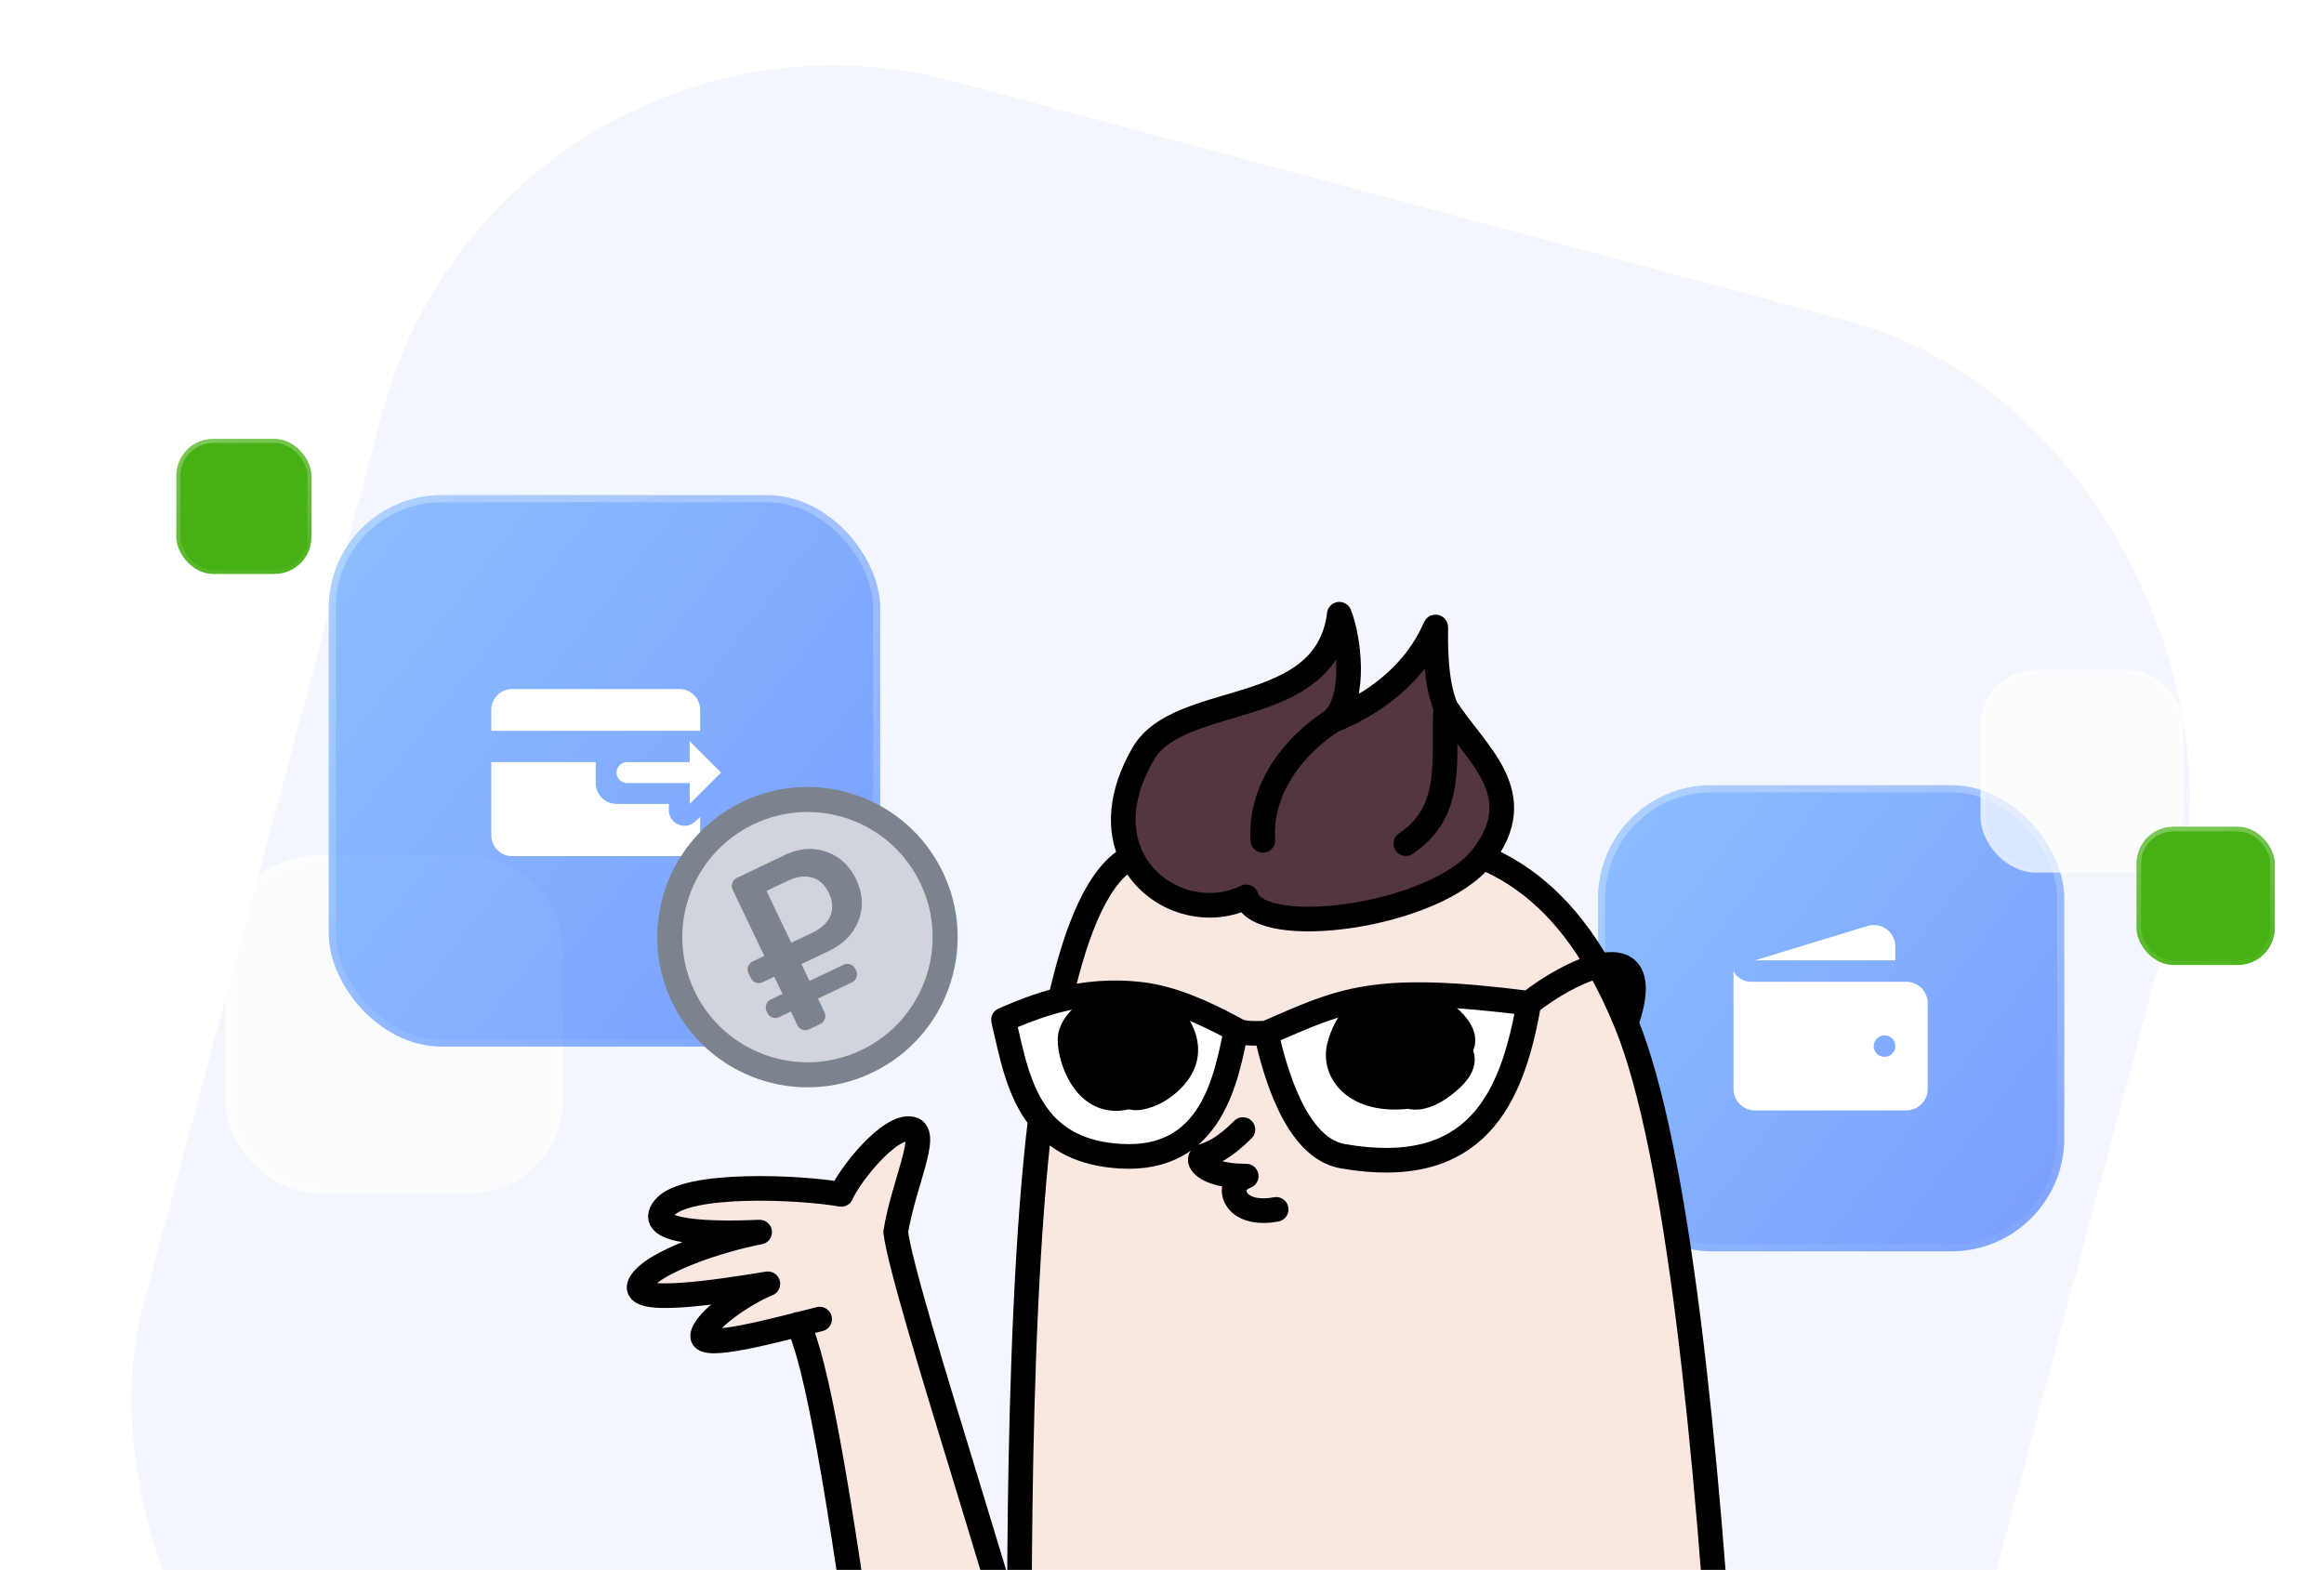 ﻿<svg width="413" height="279" fill="none" xmlns="http://www.w3.org/2000/svg">
  <g clip-path="url(#a)">
    <rect x="89.486" y="-7" width="330.293" height="330.293" rx="82.944" transform="rotate(15 89.486 -7)" fill="#F3F6FD"/>
    <g filter="url(#b)">
      <rect x="284" y="139.553" width="82.84" height="82.84" rx="20.082" fill="url(#c)" fill-opacity=".6"/>
      <rect x="284.628" y="140.18" width="81.585" height="81.585" rx="19.455" stroke="url(#d)" stroke-width="1.255"/>
    </g>
    <path d="m331.86 164.567-19.965 6.103h24.928v-2.461c0-2.564-2.496-4.396-4.963-3.642z" fill="#fff"/>
    <path fill-rule="evenodd" clip-rule="evenodd" d="M311.162 174.481a3.47 3.47 0 0 1-3.102-1.905v20.957c0 2.105 1.717 3.811 3.835 3.811h26.846c2.118 0 3.835-1.706 3.835-3.811v-15.242c0-2.104-1.717-3.81-3.835-3.81h-27.579zm23.744 9.526a1.912 1.912 0 0 0-1.918 1.905c0 1.052.859 1.905 1.918 1.905a1.91 1.91 0 0 0 1.917-1.905 1.91 1.91 0 0 0-1.917-1.905z" fill="#fff"/>
    <g filter="url(#e)">
      <rect x="31.34" y="78" width="24" height="24" rx="6.545" fill="#46B114"/>
      <rect x="31.703" y="78.364" width="23.273" height="23.273" rx="6.182" stroke="url(#f)" stroke-width=".727"/>
    </g>
    <g filter="url(#g)">
      <rect x="40.031" y="152.031" width="59.968" height="59.968" rx="16.355" fill="#fff" fill-opacity=".7"/>
      <rect x="40.713" y="152.713" width="58.606" height="58.606" rx="15.674" stroke="url(#h)" stroke-width="1.363"/>
    </g>
    <path d="M238.014 109.16c-2.364 18.909-28.364 13.591-34.864 24.818-4.255 7.35-4.304 13.659-2.08 18.317 3.589 7.521 13.101 10.74 20.399 7.091 2.363 7.682 33.68 3.545 41.953-7.091 8.733-11.226-1.182-18.317-6.5-26.59-1.97-4.727-1.773-11.817-1.773-14.181 0-1.387-2.364 10.045-18.318 16.545 4.399-4.136 2.758-15.116 1.183-18.909z" fill="#53363F"/>
    <path d="M289 181.84c-1.538-3.752-3.18-7.129-4.93-10.158-3.853.902-8.742 3.757-12.376 6.613-2.955 17.135-9.454 31.317-33.09 27.181-8.561-1.499-12.212-15.817-13.591-21.863-2.016.034-4.088.177-5.318-.591-1.772 8.272-4.136 23.488-20.681 22.454-6.918-.433-11.253-2.983-14.129-6.539-4.762 38.938-3.598 106.674-3.598 111.126h125.269c-3.084-53.109-8.552-106.257-17.556-128.223z" fill="#FAE7E0"/>
    <path d="M263.422 152.295c-8.273 10.636-39.59 14.773-41.953 7.091-7.298 3.649-16.81.43-20.399-7.091-5.662 2.796-9.731 12.406-12.648 25.373 4.343-1.079 9.243-1.616 14.728-.899 5.019.656 10.527 2.952 16.545 6.253 1.23.768 3.302.625 5.318.591 13.591-5.909 18.909-8.864 46.681-5.318 3.634-2.856 8.523-5.711 12.376-6.613-5.673-9.816-12.491-15.972-20.648-19.387z" fill="#FAE7E0"/>
    <path d="M199.014 205.476c16.545 1.034 18.909-14.182 20.681-22.454-6.018-3.301-11.526-5.597-16.545-6.253-5.485-.717-10.385-.18-14.728.899-3.779.939-7.136 2.289-10.089 3.581 1.375 5.845 2.55 12.74 6.552 17.688 2.876 3.556 7.211 6.106 14.129 6.539zM271.694 178.295c-27.772-3.546-33.09-.591-46.681 5.318 1.379 6.046 5.03 20.364 13.591 21.863 23.636 4.136 30.135-10.046 33.09-27.181z" fill="#fff"/>
    <path d="M263.422 152.295c-8.273 10.636-39.59 14.773-41.953 7.091-7.298 3.649-16.81.43-20.399-7.091m62.352 0c8.733-11.226-1.182-18.317-6.5-26.59m6.5 26.59c8.157 3.415 14.975 9.571 20.648 19.387m-27.148-45.977c-1.97-4.727-1.773-11.817-1.773-14.181 0-1.387-2.364 10.045-18.318 16.545m20.091-2.364c-.591 8.864 1.772 18.318-7.091 24.227m-25.409-.591c-.591-9.454 5.909-17.136 12.409-21.272m0 0c4.399-4.136 2.758-15.116 1.183-18.909-2.364 18.909-28.364 13.591-34.864 24.818-4.255 7.35-4.304 13.659-2.08 18.317m0 0c-5.662 2.796-9.731 12.406-12.648 25.373m31.273 5.354c1.23.768 3.302.625 5.318.591m-5.318-.591c-1.772 8.272-4.136 23.488-20.681 22.454-6.918-.433-11.253-2.983-14.129-6.539m34.81-15.915c-6.018-3.301-11.526-5.597-16.545-6.253-5.485-.717-10.385-.18-14.728.899m36.591 5.945c13.591-5.909 18.909-8.864 46.681-5.318m-46.681 5.318c1.379 6.046 5.03 20.364 13.591 21.863 23.636 4.136 30.135-10.046 33.09-27.181m0 0c3.634-2.856 8.523-5.711 12.376-6.613M289 181.84c9.004 21.966 14.472 75.114 17.556 128.223H181.287c0-4.452-1.164-72.188 3.598-111.126M289 181.84c-1.538-3.752-3.18-7.129-4.93-10.158M289 181.84c3.217-9.276-.013-11.308-4.93-10.158m-63.193 29.066c-3.545 3.546-5.672 4.255-7.091 4.728-1.418.472 0 3.545 7.682 3.545-2.954 1.182-2.387 3.522-1.182 4.727 1.182 1.182 3.546 1.773 6.5 1.182m-38.364-37.262c-3.779.939-7.136 2.289-10.089 3.581 1.375 5.845 2.55 12.74 6.552 17.688" stroke="#000" stroke-width="4.378" stroke-linecap="round" stroke-linejoin="round"/>
    <path d="M197.245 177.703c-1.969.591-7.092 3.545-7.092 7.091.001 3.594 2.956 12.408 10.638 10.045.985.788 3.9-.237 5.318-1.182 1.773-1.182 9.454-6.5 0-15.363l-8.864-.591zM243.912 178.293c-1.773.591-4.728 2.954-5.909 7.681-1.156 4.622 2.954 10.045 12.408 8.864 1.773.59 4.018-.355 5.909-1.773 2.364-1.773 4.727-4.136 2.955-6.5 2.954-2.954-4.018-8.745-8.273-8.272-4.254.472-4.333.197-7.09 0z" fill="#000" stroke="#000" stroke-width="4.378" stroke-linecap="round" stroke-linejoin="round"/>
    <g filter="url(#i)">
      <rect x="58.42" y="88" width="98" height="98" rx="20.082" fill="url(#j)" fill-opacity=".6"/>
      <rect x="59.047" y="88.628" width="96.745" height="96.745" rx="19.455" stroke="url(#k)" stroke-width="1.255"/>
    </g>
    <path d="M120.715 122.455H91.018a3.715 3.715 0 0 0-3.712 3.712v3.712h37.121v-3.712a3.715 3.715 0 0 0-3.712-3.712z" fill="#fff"/>
    <path fill-rule="evenodd" clip-rule="evenodd" d="M118.859 142.871v1.096c0 2.422 2.879 3.689 4.665 2.052l.903-.828v3.248a3.716 3.716 0 0 1-3.712 3.713H91.018a3.716 3.716 0 0 1-3.712-3.713v-12.992h18.56v3.712a3.712 3.712 0 0 0 3.712 3.712h9.281z" fill="#fff"/>
    <path d="M109.578 137.303c0-1.025.831-1.856 1.856-1.856h11.137a1.856 1.856 0 0 1 0 3.712h-11.137a1.856 1.856 0 0 1-1.856-1.856z" fill="#fff"/>
    <path d="M122.571 131.735v11.136l5.568-5.568-5.568-5.568z" fill="#fff"/>
    <path d="M167.575 155.048c6.355 13.298.726 29.229-12.572 35.583-13.297 6.355-29.229.726-35.583-12.572-6.354-13.298-.726-29.229 12.572-35.583 13.298-6.355 29.229-.726 35.583 12.572z" fill="#7A838E"/>
    <path d="M163.563 156.965c5.295 11.082.604 24.358-10.477 29.653-11.082 5.295-24.358.605-29.653-10.477-5.295-11.081-.605-24.357 10.477-29.653 11.081-5.295 24.357-.604 29.653 10.477z" fill="#D2D4DB"/>
    <path d="m136.216 158.339 4.403 9.212 3.636-1.738c1.703-.814 2.809-1.838 3.318-3.074.503-1.249.407-2.6-.288-4.055-.683-1.429-1.665-2.334-2.946-2.715-1.288-.393-2.777-.185-4.468.623l-3.655 1.747zm15.926 14.152a1.57 1.57 0 0 1-.739 2.094l-6.044 2.887 1.159 2.426a1.57 1.57 0 0 1-.739 2.093l-1.979.945a1.57 1.57 0 0 1-2.093-.739l-1.159-2.425-2.071.989a1.57 1.57 0 0 1-2.093-.739l-.144-.301a1.57 1.57 0 0 1 .74-2.093l2.071-.99-1.462-3.058-2.071.99a1.57 1.57 0 0 1-2.093-.74l-.411-.86a1.57 1.57 0 0 1 .74-2.093l2.071-.989-5.624-11.769a1.57 1.57 0 0 1 .74-2.093l8.43-4.028c2.599-1.242 5.08-1.45 7.444-.625 2.377.819 4.156 2.465 5.339 4.939 1.176 2.462 1.317 4.884.424 7.265-.899 2.369-2.672 4.186-5.32 5.452l-4.83 2.308 1.434 3.002 6.043-2.887a1.57 1.57 0 0 1 2.094.739l.143.3z" fill="#7A838E"/>
    <path d="M159.175 218.942c1.465 11.603 24.018 78.006 25.37 90.382l-17.007 10-12.939-13.795c-5.352-40.065-9.62-64.213-12.783-70.12-7.649 1.94-17.275 4.251-16.95 1.953.384-2.709 7.244-7.424 11.594-9.203-9.025 1.462-24.656 3.901-22.727.03 1.929-3.871 14.335-7.917 21.264-9.216-7.898.333-20.792.318-16.93-4.329 3.862-4.648 24.334-3.655 31.428-2.375 1.446-3.387 8.687-12.584 12.557-11.622 3.096.77-1.438 9.589-2.877 18.295z" fill="#FAE7E0"/>
    <path d="M141.788 235.358c3.167 5.819 7.443 29.99 12.811 70.171l12.939 13.795 17.007-10c-1.352-12.376-23.905-78.779-25.37-90.382 1.439-8.706 5.973-17.525 2.877-18.295-3.87-.962-11.111 8.235-12.557 11.622-7.094-1.28-27.566-2.273-31.428 2.375-3.862 4.647 9.032 4.662 16.93 4.329-6.929 1.299-19.335 5.345-21.264 9.216-1.929 3.871 13.702 1.432 22.727-.03-4.35 1.779-11.21 6.494-11.594 9.203-.383 2.708 13.055-.985 20.789-2.929" stroke="#000" stroke-width="4.378" stroke-linecap="round" stroke-linejoin="round"/>
    <g filter="url(#l)">
      <rect x="351.969" y="119.038" width="36.032" height="36.032" rx="9.827" fill="#fff" fill-opacity=".7"/>
      <rect x="352.378" y="119.448" width="35.213" height="35.213" rx="9.417" stroke="url(#m)" stroke-width=".819"/>
    </g>
    <g filter="url(#n)">
      <rect x="379.686" y="146.928" width="24.567" height="24.567" rx="6.551" fill="#46B114"/>
      <rect x="380.095" y="147.338" width="23.748" height="23.748" rx="6.142" stroke="url(#o)" stroke-width=".819"/>
    </g>
  </g>
  <defs>
    <linearGradient id="d" x1="310.923" y1="127.817" x2="340.607" y2="239.651" gradientUnits="userSpaceOnUse">
      <stop stop-color="#fff" stop-opacity=".32"/>
      <stop offset="1" stop-color="#fff" stop-opacity="0"/>
    </linearGradient>
    <linearGradient id="c" x1="380.5" y1="218.5" x2="280" y2="140" gradientUnits="userSpaceOnUse">
      <stop stop-color="#295FFE"/>
      <stop offset="1" stop-color="#479CFF"/>
    </linearGradient>
    <linearGradient id="f" x1="39.14" y1="74.6" x2="47.74" y2="107" gradientUnits="userSpaceOnUse">
      <stop stop-color="#fff" stop-opacity=".32"/>
      <stop offset="1" stop-color="#fff" stop-opacity="0"/>
    </linearGradient>
    <linearGradient id="h" x1="59.521" y1="143.536" x2="81.01" y2="224.493" gradientUnits="userSpaceOnUse">
      <stop stop-color="#fff" stop-opacity=".32"/>
      <stop offset="1" stop-color="#fff" stop-opacity="0"/>
    </linearGradient>
    <linearGradient id="j" x1="172.58" y1="181.395" x2="53.688" y2="88.529" gradientUnits="userSpaceOnUse">
      <stop stop-color="#295FFE"/>
      <stop offset="1" stop-color="#479CFF"/>
    </linearGradient>
    <linearGradient id="k" x1="90.27" y1="74.117" x2="125.387" y2="206.417" gradientUnits="userSpaceOnUse">
      <stop stop-color="#fff" stop-opacity=".32"/>
      <stop offset="1" stop-color="#fff" stop-opacity="0"/>
    </linearGradient>
    <linearGradient id="m" x1="363.679" y1="113.934" x2="376.59" y2="162.576" gradientUnits="userSpaceOnUse">
      <stop stop-color="#fff" stop-opacity=".32"/>
      <stop offset="1" stop-color="#fff" stop-opacity="0"/>
    </linearGradient>
    <linearGradient id="o" x1="387.67" y1="143.448" x2="396.473" y2="176.613" gradientUnits="userSpaceOnUse">
      <stop stop-color="#fff" stop-opacity=".32"/>
      <stop offset="1" stop-color="#fff" stop-opacity="0"/>
    </linearGradient>
    <filter id="g" x="27.837" y="139.837" width="84.358" height="84.358" filterUnits="userSpaceOnUse" color-interpolation-filters="sRGB">
      <feFlood flood-opacity="0" result="BackgroundImageFix"/>
      <feGaussianBlur in="BackgroundImageFix" stdDeviation="6.097"/>
      <feComposite in2="SourceAlpha" operator="in" result="effect1_backgroundBlur_72_14019"/>
      <feBlend in="SourceGraphic" in2="effect1_backgroundBlur_72_14019" result="shape"/>
    </filter>
    <filter id="i" x="30.807" y="60.387" width="153.227" height="153.227" filterUnits="userSpaceOnUse" color-interpolation-filters="sRGB">
      <feFlood flood-opacity="0" result="BackgroundImageFix"/>
      <feGaussianBlur in="BackgroundImageFix" stdDeviation="13.807"/>
      <feComposite in2="SourceAlpha" operator="in" result="effect1_backgroundBlur_72_14019"/>
      <feBlend in="SourceGraphic" in2="effect1_backgroundBlur_72_14019" result="shape"/>
    </filter>
    <filter id="l" x="344.642" y="111.711" width="50.685" height="50.685" filterUnits="userSpaceOnUse" color-interpolation-filters="sRGB">
      <feFlood flood-opacity="0" result="BackgroundImageFix"/>
      <feGaussianBlur in="BackgroundImageFix" stdDeviation="3.663"/>
      <feComposite in2="SourceAlpha" operator="in" result="effect1_backgroundBlur_72_14019"/>
      <feBlend in="SourceGraphic" in2="effect1_backgroundBlur_72_14019" result="shape"/>
    </filter>
    <filter id="n" x="373.071" y="140.314" width="37.796" height="37.796" filterUnits="userSpaceOnUse" color-interpolation-filters="sRGB">
      <feFlood flood-opacity="0" result="BackgroundImageFix"/>
      <feGaussianBlur in="BackgroundImageFix" stdDeviation="3.307"/>
      <feComposite in2="SourceAlpha" operator="in" result="effect1_backgroundBlur_72_14019"/>
      <feBlend in="SourceGraphic" in2="effect1_backgroundBlur_72_14019" result="shape"/>
    </filter>
    <filter id="b" x="256.387" y="111.939" width="138.067" height="138.067" filterUnits="userSpaceOnUse" color-interpolation-filters="sRGB">
      <feFlood flood-opacity="0" result="BackgroundImageFix"/>
      <feGaussianBlur in="BackgroundImageFix" stdDeviation="13.807"/>
      <feComposite in2="SourceAlpha" operator="in" result="effect1_backgroundBlur_72_14019"/>
      <feBlend in="SourceGraphic" in2="effect1_backgroundBlur_72_14019" result="shape"/>
    </filter>
    <filter id="e" x="25.024" y="71.684" width="36.632" height="36.632" filterUnits="userSpaceOnUse" color-interpolation-filters="sRGB">
      <feFlood flood-opacity="0" result="BackgroundImageFix"/>
      <feGaussianBlur in="BackgroundImageFix" stdDeviation="3.158"/>
      <feComposite in2="SourceAlpha" operator="in" result="effect1_backgroundBlur_72_14019"/>
      <feBlend in="SourceGraphic" in2="effect1_backgroundBlur_72_14019" result="shape"/>
    </filter>
    <clipPath id="a">
      <path fill="#fff" d="M0 0h413v279H0z"/>
    </clipPath>
  </defs>
</svg>
